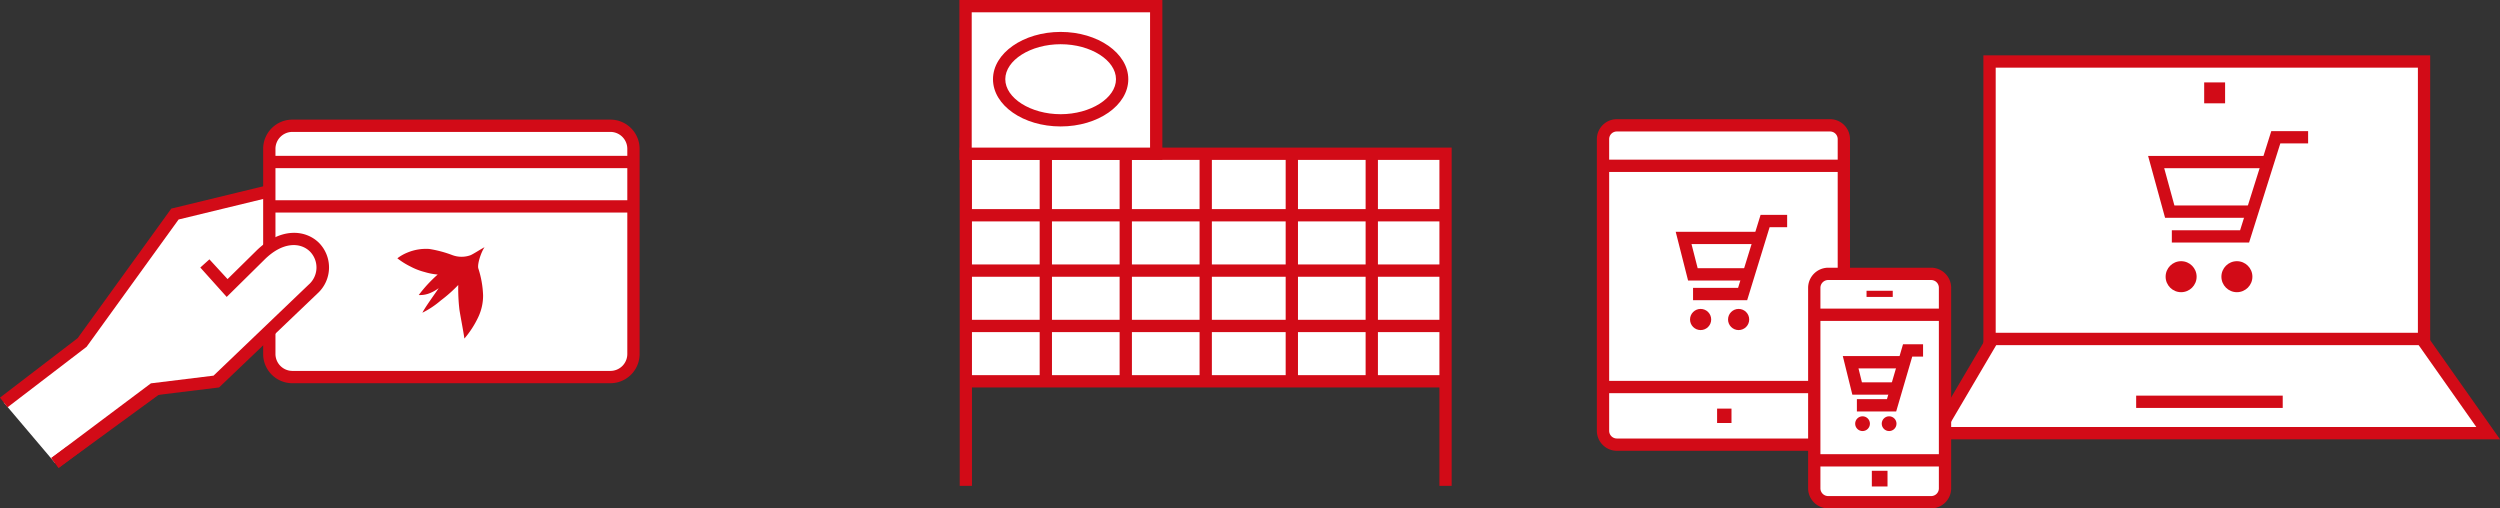 <svg xmlns="http://www.w3.org/2000/svg" width="406.5" height="82.66" viewBox="0 0 406.5 82.66">
  <rect x="0" y="0" width="406.5" height="82.66" fill="#333333" stroke="none"/>
  <defs>
    <style>
      .cls-1 {
        fill: #fff;
      }

      .cls-2 {
        fill: #d20b17;
      }
    </style>
  </defs>
  <title>icn-useCard</title>
  <g id="レイヤー_2" data-name="レイヤー 2">
    <g id="パス">
      <g>
        <g>
          <rect class="cls-1" x="156.8" y="25" width="78.25" height="37"/>
          <g>
            <path class="cls-2" d="M235.55,62.5H156.3v-38h79.25Zm-78.25-1h77.25v-36H157.3Z"/>
            <polygon class="cls-2" points="236.04 79 234.05 79 234.05 26 158.04 26 158.04 79 156.05 79 156.05 24 236.04 24 236.04 79"/>
            <g>
              <rect class="cls-1" x="157.05" y="1" width="31" height="24"/>
              <path class="cls-2" d="M189,26h-33V0h33Zm-31-2h29V2H158Z"/>
            </g>
            <path class="cls-2" d="M172.46,20.56c-6.08,0-11-3.44-11-7.68s4.95-7.69,11-7.69,11,3.45,11,7.69S178.54,20.56,172.46,20.56Zm0-13.37c-4.89,0-9,2.61-9,5.69s4.14,5.69,9,5.69,9-2.61,9-5.69S177.36,7.19,172.46,7.19Z"/>
            <rect class="cls-2" x="157.05" y="34" width="78" height="2"/>
            <rect class="cls-2" x="157.05" y="43" width="78" height="2"/>
            <rect class="cls-2" x="157.05" y="52" width="78" height="2"/>
            <rect class="cls-2" x="157.05" y="61" width="78" height="2"/>
            <g>
              <rect class="cls-2" x="222.05" y="25" width="2" height="37"/>
              <rect class="cls-2" x="209.05" y="25" width="2" height="37"/>
              <rect class="cls-2" x="195.05" y="25" width="2" height="37"/>
              <rect class="cls-2" x="182.05" y="25" width="2" height="37"/>
              <rect class="cls-2" x="169.05" y="25" width="2" height="37"/>
            </g>
          </g>
        </g>
        <g>
          <g>
            <g>
              <g>
                <polygon class="cls-1" points="324.02 55.11 393.79 55.11 404.57 70.43 315 70.43 324.02 55.11"/>
                <path class="cls-2" d="M406.5,71.43H313.25l10.2-17.32H394.3Zm-89.75-2h85.9l-9.38-13.32H324.59Z"/>
              </g>
              <g>
                <rect class="cls-1" x="323.5" y="10" width="70.65" height="45.11"/>
                <path class="cls-2" d="M395.15,56.11H322.5V9h72.65Zm-70.65-2h68.65V11H324.5Z"/>
              </g>
              <g>
                <line class="cls-1" x1="347.34" y1="65.33" x2="371.17" y2="65.33"/>
                <rect class="cls-2" x="347.34" y="64.33" width="23.83" height="2"/>
              </g>
              <rect class="cls-2" x="358.4" y="13.4" width="3.4" height="3.4"/>
            </g>
            <g>
              <g>
                <rect class="cls-1" x="260.65" y="20.38" width="39.15" height="51.92" rx="2.24" ry="2.24"/>
                <path class="cls-2" d="M262.9,73.3a3.26,3.26,0,0,1-3.25-3.25V22.62a3.25,3.25,0,0,1,3.25-3.24h34.66a3.25,3.25,0,0,1,3.25,3.24V70.05a3.26,3.26,0,0,1-3.25,3.25Zm34.66-51.92H262.9a1.24,1.24,0,0,0-1.25,1.24V70.05a1.25,1.25,0,0,0,1.25,1.25h34.66a1.25,1.25,0,0,0,1.25-1.25V22.62A1.24,1.24,0,0,0,297.56,21.38Z"/>
              </g>
              <g>
                <line class="cls-1" x1="299.81" y1="26.96" x2="261.5" y2="26.96"/>
                <rect class="cls-2" x="261.5" y="25.96" width="38.3" height="2"/>
              </g>
              <g>
                <line class="cls-1" x1="299.81" y1="62.93" x2="261.5" y2="62.93"/>
                <rect class="cls-2" x="261.5" y="61.93" width="38.3" height="2"/>
              </g>
              <rect class="cls-2" x="279.2" y="66.44" width="2.34" height="2.34"/>
            </g>
            <g>
              <g>
                <rect class="cls-1" x="294.99" y="44.53" width="21.28" height="37.13" rx="2.26" ry="2.26"/>
                <path class="cls-2" d="M314,82.66H297.25A3.27,3.27,0,0,1,294,79.4V46.8a3.28,3.28,0,0,1,3.26-3.27H314a3.27,3.27,0,0,1,3.26,3.27V79.4A3.26,3.26,0,0,1,314,82.66ZM297.25,45.53A1.27,1.27,0,0,0,296,46.8V79.4a1.26,1.26,0,0,0,1.26,1.26H314a1.25,1.25,0,0,0,1.26-1.26V46.8A1.26,1.26,0,0,0,314,45.53Z"/>
              </g>
              <g>
                <line class="cls-1" x1="316.27" y1="51.18" x2="295.84" y2="51.18"/>
                <rect class="cls-2" x="295.84" y="50.18" width="20.43" height="2"/>
              </g>
              <g>
                <line class="cls-1" x1="316.27" y1="74.85" x2="295.84" y2="74.85"/>
                <rect class="cls-2" x="295.84" y="73.85" width="20.43" height="2"/>
              </g>
              <rect class="cls-2" x="303.5" y="47.28" width="4.26" height="1"/>
              <rect class="cls-2" x="304.36" y="76.55" width="2.55" height="2.55"/>
            </g>
          </g>
          <g>
            <polygon class="cls-2" points="365.7 39.44 353.14 39.44 353.14 37.44 364.24 37.44 369.31 21.32 375.3 21.32 375.3 23.32 370.78 23.32 365.7 39.44"/>
            <polygon class="cls-2" points="366.24 35.41 352.04 35.41 349.28 25.35 368.25 25.35 368.25 27.35 351.9 27.35 353.56 33.41 366.24 33.41 366.24 35.41"/>
            <circle class="cls-2" cx="363.72" cy="44.99" r="2.52"/>
            <circle class="cls-2" cx="354.65" cy="44.99" r="2.52"/>
            <polygon class="cls-2" points="308.32 66.9 301.93 66.9 301.93 64.9 306.82 64.9 309.43 55.98 312.69 55.98 312.69 57.98 310.93 57.98 308.32 66.9"/>
            <polygon class="cls-2" points="308.37 64.17 301.19 64.17 299.64 57.9 309.33 57.9 309.33 59.9 302.19 59.9 302.75 62.17 308.37 62.17 308.37 64.17"/>
            <circle class="cls-2" cx="307.17" cy="68.89" r="1.2"/>
            <circle class="cls-2" cx="302.85" cy="68.89" r="1.2"/>
            <polygon class="cls-2" points="284.09 48.81 275.29 48.81 275.29 46.81 282.61 46.81 286.27 34.94 290.59 34.94 290.59 36.94 287.74 36.94 284.09 48.81"/>
            <polygon class="cls-2" points="284.41 45.61 274.48 45.61 272.47 37.69 285.78 37.69 285.78 39.69 275.04 39.69 276.04 43.61 284.41 43.61 284.41 45.61"/>
            <circle class="cls-2" cx="282.7" cy="51.95" r="1.72"/>
            <circle class="cls-2" cx="276.52" cy="51.95" r="1.72"/>
            <g>
              <polyline class="cls-1" points="8.94 75.27 28.1 61.28 50.55 42.72 47.85 30.09 28.44 34.81 13.35 55.68 0.61 65.44"/>
              <polygon class="cls-2" points="9.53 76.08 8.35 74.47 27.51 60.47 49.44 42.33 47.09 31.31 29.04 35.69 14.08 56.39 1.22 66.23 0 64.65 12.63 54.98 27.85 33.92 48.61 28.88 51.65 43.1 28.74 62.05 9.53 76.08"/>
            </g>
            <g>
              <g>
                <rect class="cls-1" x="43.79" y="20.45" width="59.22" height="40.85" rx="3.75" ry="3.75"/>
                <path class="cls-2" d="M99.26,62.31H47.54a4.75,4.75,0,0,1-4.75-4.75V24.2a4.75,4.75,0,0,1,4.75-4.75H99.26A4.75,4.75,0,0,1,104,24.2V57.56A4.75,4.75,0,0,1,99.26,62.31ZM47.54,21.45a2.75,2.75,0,0,0-2.75,2.75V57.56a2.76,2.76,0,0,0,2.75,2.75H99.26A2.75,2.75,0,0,0,102,57.56V24.2a2.75,2.75,0,0,0-2.75-2.75Z"/>
              </g>
              <g>
                <line class="cls-1" x1="43.79" y1="26.34" x2="103.01" y2="26.34"/>
                <rect class="cls-2" x="43.79" y="25.34" width="59.22" height="2"/>
              </g>
              <g>
                <line class="cls-1" x1="43.79" y1="33.56" x2="103.01" y2="33.56"/>
                <rect class="cls-2" x="43.79" y="32.56" width="59.22" height="2"/>
              </g>
              <path class="cls-2" d="M77.79,43.69c-.24-.62.41-2.66,1-3.5-.78.42-1.64,1-2.24,1.29a4.28,4.28,0,0,1-3,0,18.83,18.83,0,0,0-3.76-1,7.89,7.89,0,0,0-3.55.59,7,7,0,0,0-1.63.93,12,12,0,0,0,2.1,1.32,10.42,10.42,0,0,0,2.33.91,10.3,10.3,0,0,0,2.13.41,22.16,22.16,0,0,0-3.08,3.33,4.12,4.12,0,0,0,1.66-.25,6.27,6.27,0,0,0,1.58-.87c-.48.76-2.15,3-2.65,4a14.53,14.53,0,0,0,3-2,23,23,0,0,0,2.83-2.51,30.29,30.29,0,0,0,.19,4c.16,1.06.64,3.48.81,4.71a15.54,15.54,0,0,0,2.27-3.52A8.14,8.14,0,0,0,78.55,48,15.87,15.87,0,0,0,77.79,43.69Z"/>
            </g>
            <g>
              <path class="cls-1" d="M33.31,42.84l3.59,4,5.33-5.25C49,34.8,55.58,42.2,50.87,47L35.17,62,24.93,63.29l-16,12"/>
              <path class="cls-2" d="M9.54,76.07l-1.2-1.6,16.2-12.14,10.18-1.25L50.18,46.29a3.7,3.7,0,0,0,.22-5.39c-1.53-1.51-4.43-1.67-7.46,1.38l-6.08,6L32.57,43.5l1.48-1.33L37,45.38l4.58-4.51c4-4,8.11-3.53,10.28-1.39a5.71,5.71,0,0,1-.23,8.23L35.62,63l-10.3,1.26Z"/>
            </g>
          </g>
        </g>
      </g>
    </g>
  </g>
</svg>
